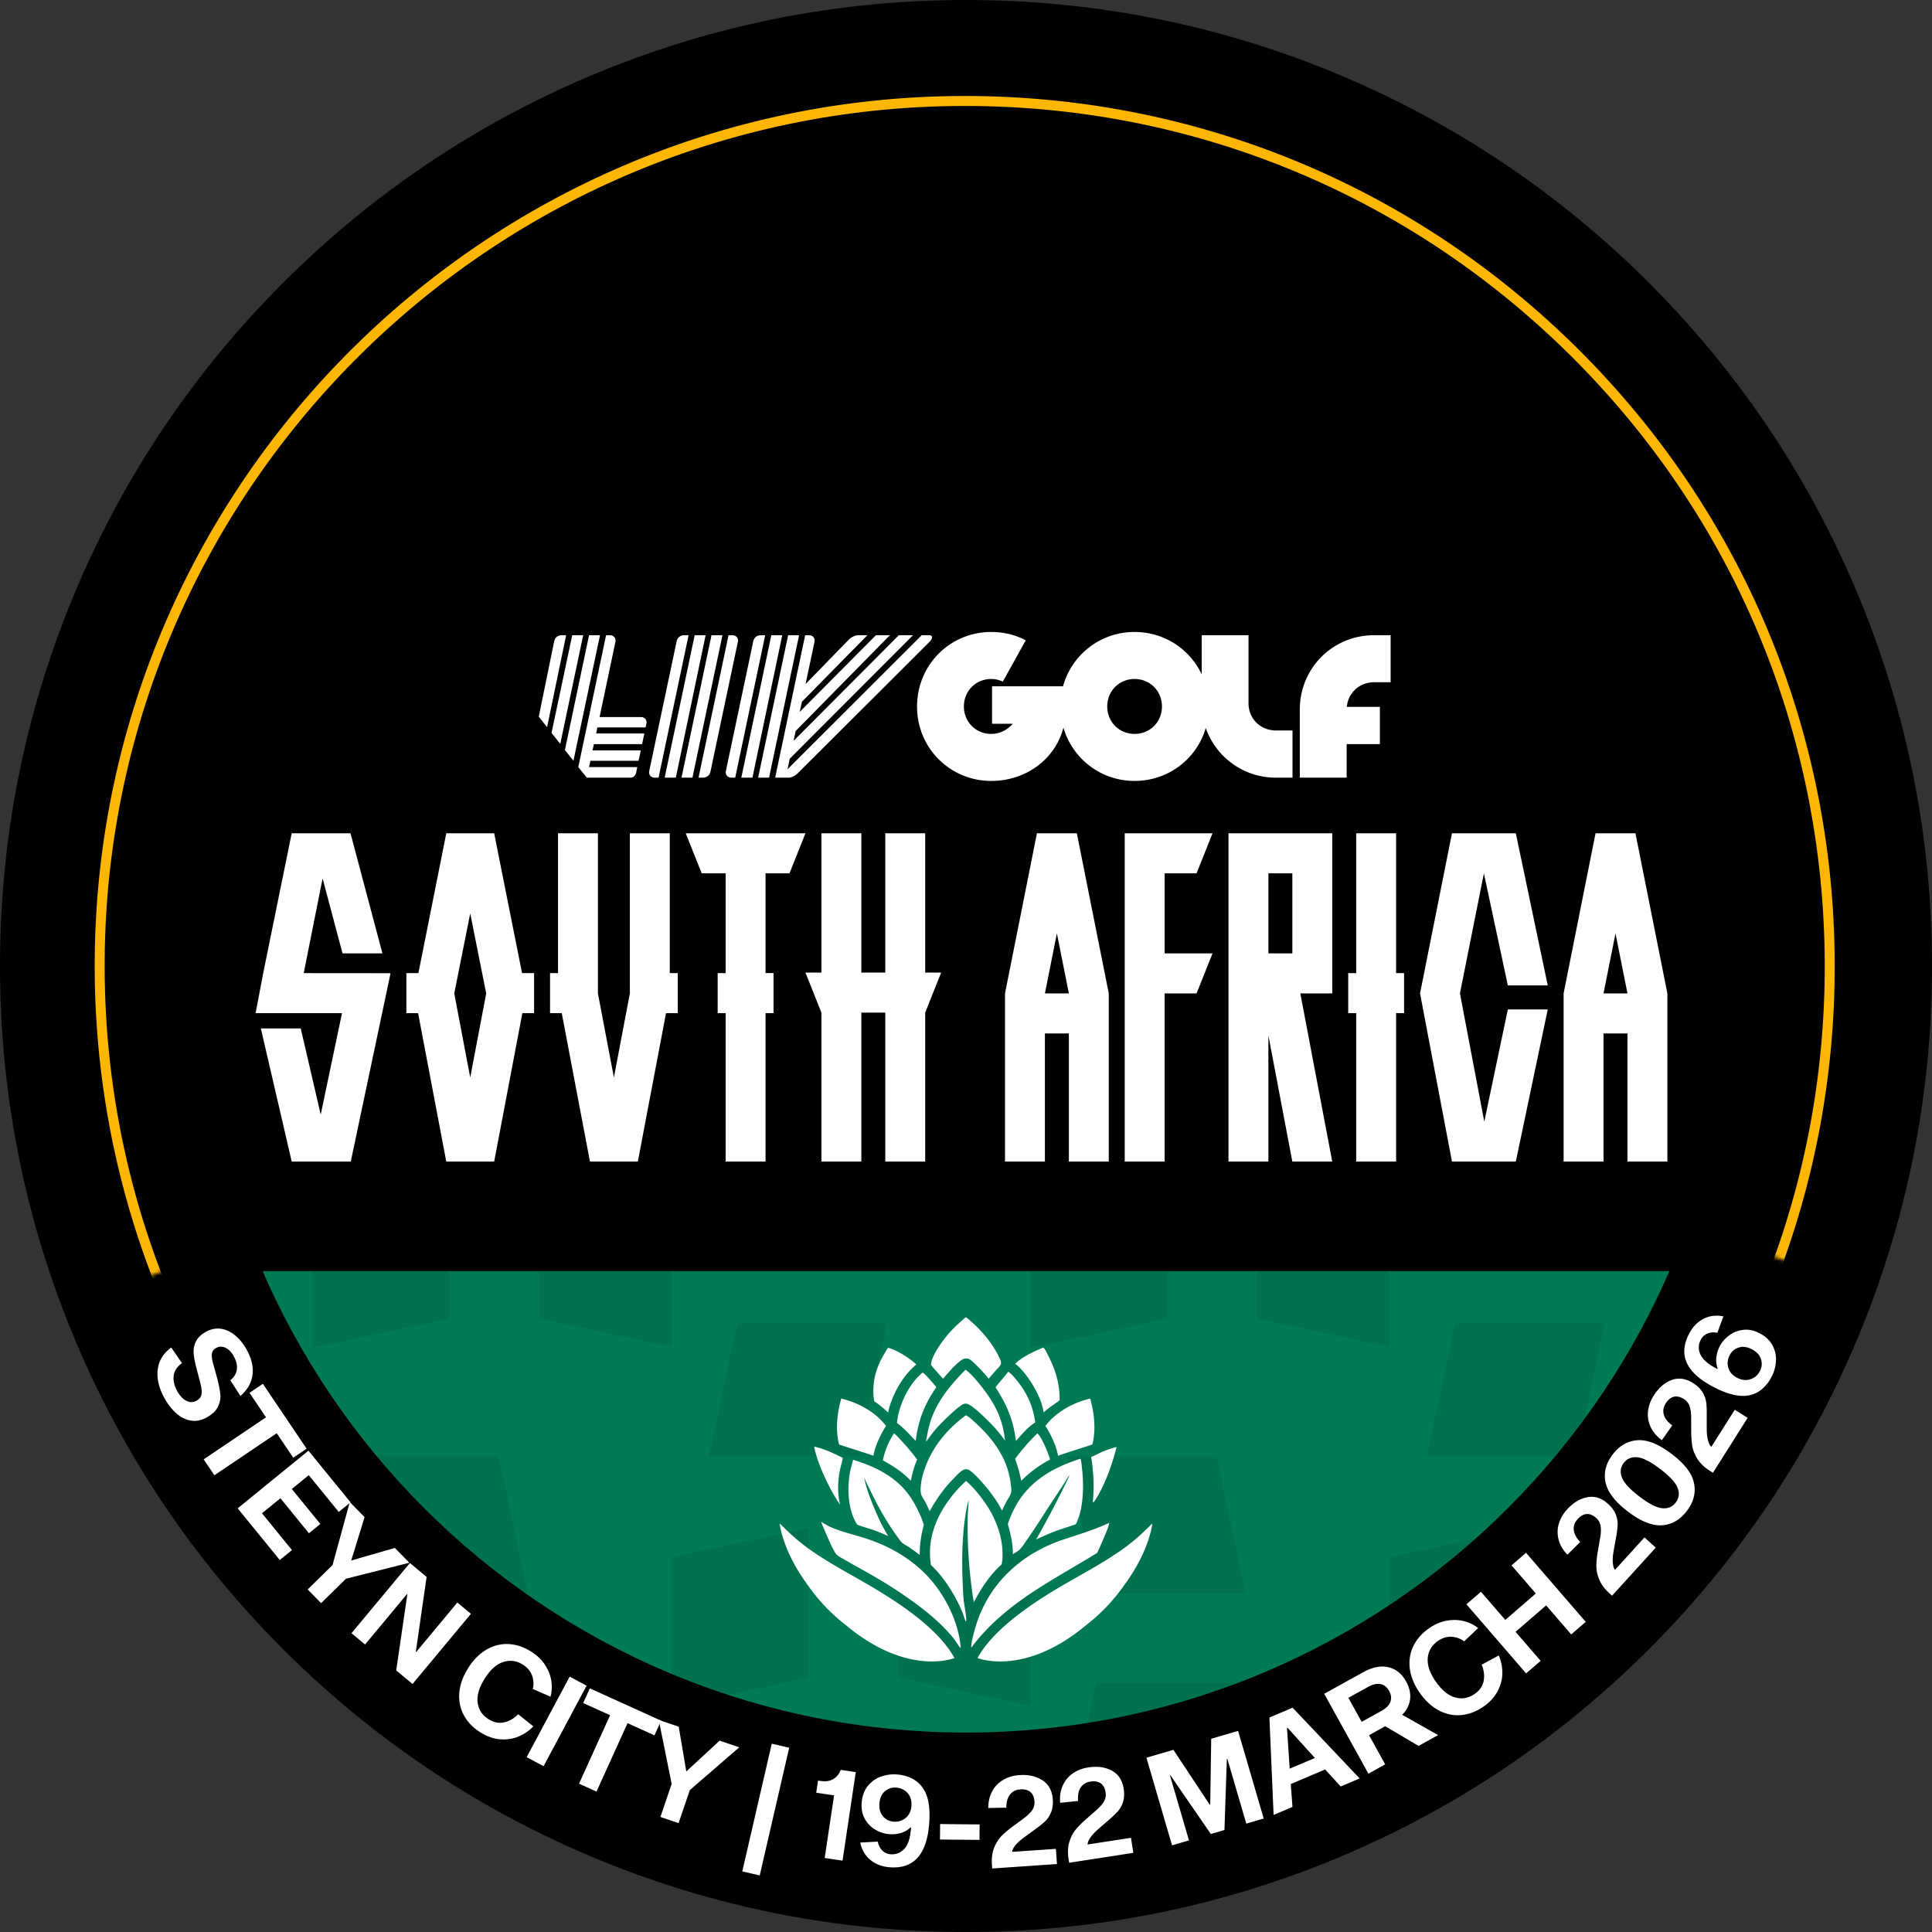 <svg xmlns="http://www.w3.org/2000/svg" width="534" height="534" fill="none"><rect width="100%" height="100%" fill="#333333" stroke="none"/><g clip-path="url(#a)"><mask id="b" width="449" height="450" x="51" y="43" maskUnits="userSpaceOnUse" style="mask-type:luminance"><path fill="#fff" d="M275.341 492.026c123.879 0 224.303-100.423 224.303-224.302 0-123.879-100.424-224.302-224.303-224.302-123.878 0-224.302 100.423-224.302 224.302 0 123.879 100.424 224.302 224.302 224.302Z"/></mask><g mask="url(#b)"><path fill="#007955" d="M629.977-3.36h-802.813v792.474h802.813V-3.359Z"/><g fill="#000" opacity=".07"><path d="m104.524 266.617-7.786 36.65h41.363l7.786-36.65h-41.363ZM104.527 242.023h41.363l-8.066-37.972H96.461l8.066 37.972ZM248.141 265.256l36.65 7.786v-41.363l-36.65-7.784v41.361ZM223.545 265.256v-41.361l-37.971 8.064v41.363l37.971-8.066ZM446.574 265.256l36.65 7.786v-41.363l-36.65-7.784v41.361ZM421.98 265.256v-41.361l-37.972 8.064v41.363l37.972-8.066ZM148.926 364.476l36.65 7.785v-41.362l-36.65-7.786v41.363ZM124.33 364.476v-41.363l-37.97 8.067v41.362l37.97-8.066ZM347.355 364.476l36.651 7.785v-41.362l-36.651-7.786v41.363ZM322.761 364.476v-41.363l-37.972 8.067v41.362l37.972-8.066ZM248.141 463.691l36.65 7.786v-41.363l-36.65-7.786v41.363ZM223.545 463.691v-41.363l-37.971 8.067v41.362l37.971-8.066ZM446.574 463.691l36.65 7.786v-41.363l-36.65-7.786v41.363ZM421.98 463.691v-41.363l-37.972 8.067v41.362l37.972-8.066ZM302.958 266.617l-7.786 36.65h41.363l7.786-36.65h-41.363ZM302.957 242.023h41.363l-8.067-37.972h-41.362l8.066 37.972ZM203.742 365.836l-7.785 36.65h41.361l7.786-36.65h-41.362ZM203.741 341.241h41.362l-8.066-37.971h-41.361l8.065 37.971ZM402.173 365.836l-7.786 36.65h41.362l7.786-36.65h-41.362ZM402.176 341.241h41.362l-8.066-37.971h-41.363l8.067 37.971ZM104.524 465.051l-7.786 36.65h41.363l7.786-36.65h-41.363ZM104.527 440.455h41.363l-8.066-37.971H96.461l8.066 37.971ZM302.958 465.051l-7.786 36.65h41.363l7.786-36.65h-41.363ZM302.957 440.455h41.363l-8.067-37.971h-41.362l8.066 37.971Z"/></g></g><path fill="#000" d="M267 55.133c117.011 0 211.868 94.856 211.868 211.867S384.011 478.867 267 478.867 55.132 384.011 55.132 267 149.99 55.132 267 55.132ZM267 0c-36.021 0-70.992 7.067-103.946 21.006-31.801 13.45-60.349 32.694-84.853 57.197-24.503 24.503-43.746 53.051-57.197 84.852C7.067 196.008 0 230.98 0 267c0 36.02 7.067 70.992 21.006 103.946 13.45 31.801 32.694 60.349 57.197 84.853 24.503 24.503 53.051 43.746 84.852 57.197 32.953 13.937 67.925 21.005 103.946 21.005 36.022 0 70.993-7.066 103.947-21.005 31.801-13.451 60.349-32.694 84.852-57.197 24.503-24.504 43.747-53.052 57.197-84.853 13.938-32.952 21.006-67.925 21.006-103.946s-7.067-70.992-21.006-103.946c-13.45-31.801-32.694-60.349-57.197-84.853-24.503-24.503-53.051-43.746-84.852-57.197C337.992 7.067 303.021 0 267 0Z"/><path fill="#000" d="M486.728 351.334H46.601l-.12-153.74s62.154-145.167 206.281-153.84c163.392-9.833 233.846 153.841 233.846 153.841l.12 153.74v-.001Z"/><path fill="#fff" d="M359.267 214.943h12.942v-9.279h9.189v-10.292h-9.132c.336-3.88 3.528-6.804 7.508-6.804h4.595v-12.992h-4.595c-11.432 0-20.507 9.112-20.507 20.527v18.84Zm-53.231-19.681c0-4.275 3.306-7.594 7.562-7.594 4.255 0 7.566 3.318 7.566 7.594 0 4.277-3.306 7.591-7.566 7.591-4.261 0-7.562-3.319-7.562-7.591Zm-52.562.055c0 11.416 9.079 20.528 20.507 20.528 9.753 0 17.764-6.185 19.948-14.737a20.4 20.4 0 0 0 19.667 14.737c9.356 0 17.201-6.13 19.668-14.623 2.802 7.987 10.368 13.721 19.388 13.721h4.596v-13.044h-4.596c-4.26 0-7.566-3.263-7.566-7.538v-18.784h-12.942v10.799c-3.307-6.973-10.312-11.696-18.549-11.696a20.43 20.43 0 0 0-19.779 15.014h-19.613v10.348h5.719c-1.459 1.688-3.531 2.812-5.943 2.812-4.255 0-7.562-3.318-7.562-7.59s3.307-7.595 7.562-7.595c1.123 0 2.243.281 3.195.732l6.333-11.419c-2.86-1.516-6.054-2.302-9.529-2.302-11.429 0-20.507 9.109-20.507 20.639m-39.22 19.624h3.811c.728 0 1.793-.562 2.522-1.293l36.309-36.219c.951-.897.951-1.855 0-1.855h-2.132l-37.093 37.061.618-2.924 34.068-34.139h-3.921l-29.082 29.191.559-2.701 26.057-26.49h-3.866l-21.071 21.204.619-2.812 18.099-18.392h-2.576c-.788 0-1.851.506-2.581 1.239l-11.934 12.261 2.464-11.644c.224-1.068-.504-1.856-1.51-1.856h-1.068l-8.292 39.368v.001Zm-4.705 0h3.023l8.295-39.367h-3.026l-8.292 39.367Zm-4.653 0h3.082l8.24-39.367h-3.026l-8.294 39.367h-.002Zm-4.257-1.854c-.224 1.068.504 1.856 1.513 1.856h1.063l8.292-39.368h-1.232c-1.009 0-1.849.617-2.073 1.688l-7.562 35.824h-.001Zm-7.565 1.854h1.233c1.008 0 1.848-.617 2.072-1.685l7.566-35.827c.224-1.068-.504-1.855-1.513-1.855h-1.063l-8.295 39.367Zm-9.356 0h3.083l8.235-39.367h-3.026l-8.292 39.367Zm-4.26-1.854c-.224 1.068.505 1.856 1.513 1.856h1.064l8.292-39.368h-1.23c-1.009 0-1.851.617-2.072 1.688l-7.567 35.824Zm-19.612-1.068 2.355 2.924h12.046c.785 0 1.399-.562 1.568-1.294l.336-1.63h-13.336l.39-1.744h13.281a43.35 43.35 0 0 0 .618-2.868h-13.335l.39-1.744h13.335c.17-.957.395-1.91.619-2.924h-13.335l.335-1.688h13.335l.224-1.068c.224-.956-.504-1.799-1.513-1.799h-11.432l4.37-20.753c.224-1.068-.504-1.856-1.513-1.856h-1.064l-7.676 36.444h.002Zm-3.697-4.723 2.353 2.979 7.341-34.7h-3.026l-6.668 31.721Zm-3.701-4.726 2.412 3.038 6.333-30.033h-3.026l-5.719 26.995Zm-3.527-4.497 2.298 2.923 5.264-25.421h-1.233c-1.008 0-1.848.617-2.072 1.688l-4.256 20.81h-.001Zm50.766-22.498h-3.026l-8.292 39.368h3.026l8.292-39.368Z"/><mask id="c" width="515" height="357" x="8" y="10" maskUnits="userSpaceOnUse" style="mask-type:luminance"><path fill="#fff" d="m161.098 29.168-97.679 78.64-52.15 105.957L8.39 366.256l56.65-23.208 405.656-3.226 50.518 19.386-4.995-32.036 5.794-115.891-66.223-124.996-86.09-52.979-96.851-23.177-111.752 19.038Z"/></mask><g mask="url(#c)"><path fill="#FDB602" d="M266.586 507.471c-130.842 0-238.3-105.364-240.383-236.655C24.1 138.237 130.25 28.665 262.828 26.561c64.209-1.002 125.001 23.034 171.133 67.726 46.134 44.693 72.101 104.676 73.12 168.899 1.021 64.224-23.033 124.999-67.724 171.133-44.693 46.135-104.676 72.102-168.898 73.121-1.286.021-2.59.031-3.872.031h-.001ZM28.959 270.773c2.058 129.778 108.296 233.942 237.627 233.942 1.277 0 2.548-.01 3.828-.031 63.488-1.007 122.783-26.678 166.963-72.283 44.181-45.605 67.957-105.684 66.948-169.171-1.007-63.486-26.677-122.783-72.282-166.962-44.675-43.28-103.246-66.98-165.299-66.98-1.29 0-2.578.01-3.873.03-131.058 2.08-235.99 110.395-233.912 241.455Z"/></g><path fill="#fff" d="M321.901 241.386h8.825l4.412-11.066H310.871v90.736h11.03v-46.475h8.825l4.412-11.064H321.901v-22.131ZM288.811 285.647h6.619v35.409h11.03v-46.475l-8.824-44.261h-11.03l-8.825 44.261v46.475h11.03v-35.409Zm0-11.066 3.31-16.598 3.309 16.598h-6.619ZM443.21 285.647h6.618v35.409h11.03v-46.475l-8.824-44.261h-11.03l-8.824 44.261v46.475h11.03v-35.409Zm0-11.066 3.309-16.598 3.309 16.598h-6.618ZM83.95 268.97l5.216-26.169 5.507 20.715h11.031L96.88 230.32H80.624l-7.87 38.64-2.106 11.065H94.53l-5.886 28.043-5.518-23.808h-11.03l8.528 36.796h16.325l10.961-51.895-.042.032.042-.202-23.96-.021ZM363.818 230.32h-24.267v90.736h11.03V286.2l6.618 34.856h11.031l-8.825-46.475h8.826V230.32h-4.413Zm-13.236 11.066h6.619v22.131h-6.619v-22.131ZM211.595 241.386h6.619l4.413-11.066h-33.092l4.412 11.066h6.618v27.572h-2.205v11.066h2.205v41.032H211.595v-41.032h2.206v-11.066h-2.206V241.386ZM385.878 230.32h-11.03v38.638h-2.207v11.066h2.207v41.032h11.03v-41.032h2.206v-11.066h-2.206V230.32ZM136.588 230.32H123.35l-7.703 38.638h-3.327v11.066h3.24l7.79 41.033h13.238l7.79-41.033h3.24v-11.066h-3.327l-7.703-38.638Zm-6.618 67.499-4.412-23.238 4.412-22.131 4.413 22.131-4.413 23.238ZM185.123 230.32h-11.03v44.261l-4.413 23.238-4.411-23.238V230.32h-11.032v38.638h-2.206v11.066h3.24l7.79 41.032h13.238l7.79-41.032h3.24v-11.066h-2.206V230.32ZM255.719 230.32h-11.03v38.508h-6.619V230.32h-11.03v38.508h-4.411l4.411 11.065v41.163h11.03v-41.163h6.619v41.163h11.03v-41.163l4.413-11.065h-4.413V230.32ZM410.26 309.992h-.01l-6.724-35.411 6.619-33.195 6.618 30.982h11.03l-8.824-42.048H401.32l-8.824 44.261 8.824 46.475h17.649l8.824-42.048h-11.03l-6.503 30.984ZM267.003 409.312a30.927 30.927 0 0 1 4.707 5.28c.73 1.029 1.455 2.075 2.072 3.177 2.415 4.315 3.938 9.679 3.09 14.623-2.31 1.981-4.326 4.702-5.916 7.281-.639 1.037-1.206 2.129-1.809 3.188a132.31 132.31 0 0 1-1.671-23.637c.035-1.532.193-3.051.269-4.579-.61 1.863-.869 3.9-1.144 5.834-.676 5.419-.752 10.993-.543 16.446.067 1.758.135 3.54.297 5.291.123 1.32.891 4.996.673 5.948l-.072.024c-.325-.555-.485-1.312-.708-1.92-.264-.722-.586-1.428-.906-2.127-1.823-3.984-4.784-8.587-8.026-11.565a21.217 21.217 0 0 1-.269-3.808c.095-6.349 3.298-12.264 7.442-16.904.797-.892 1.658-1.715 2.516-2.546l-.002-.006Z"/><path fill="#fff" d="M266.923 391.195c.086.009.151.03.229.072.9.474 1.808 1.403 2.561 2.09 3.784 3.448 6.988 7.453 8.67 12.348.472 1.374 1.46 5.616 1.031 7.002-.24.777-.814 1.55-1.201 2.266-.457.843-.865 1.716-1.286 2.578-.853-1.922-2.218-3.779-3.492-5.444-1.129-1.476-4.173-5.074-5.693-5.844-.23-.116-.476-.15-.728-.182-.101.01-.199.019-.299.043-.983.237-1.888 1.26-2.578 1.952-3.122 3.127-5.016 5.805-7.195 9.637a28.574 28.574 0 0 0-1.108-2.414c-.39-.743-1.085-1.633-1.276-2.441-.23-.969-.031-2.448.114-3.425.189-1.274.595-2.534 1.024-3.747 2.099-5.932 6.215-10.773 11.227-14.491ZM226.945 420.63c.873.463 1.682 1.021 2.59 1.424 3.118 1.387 6.54 2.114 9.778 3.17 5.432 1.773 10.269 4.318 14.604 8.053 6.182 5.328 11.019 14.047 11.622 22.25-.371-.287-1.488-2.06-1.866-2.553-.496-.646-1.045-1.254-1.592-1.858-3.023-3.342-6.549-6.174-10.207-8.783a122.335 122.335 0 0 0-10.143-6.543c-2.63-1.543-5.335-2.958-7.964-4.509-.829-.49-1.958-1.007-2.621-1.697-.89-.924-3.63-7.495-4.199-8.955l-.002.001ZM306.431 420.99l.119.023c.133.677-2.821 7.239-3.289 8.199-10.517 6.513-21.633 11.978-30.346 20.993-1.557 1.613-3.049 3.288-4.358 5.111l-.075.035-.052-.105c.061-1.822 1.237-5.89 1.897-7.688 3.765-10.259 11.678-17.524 21.797-21.394 1.451-.555 2.945-1.006 4.419-1.494 3.332-1.101 6.702-2.209 9.888-3.682v.002ZM235.812 403.482c2.637.835 5.312 1.793 7.731 3.151 4.704 2.64 7.547 5.566 9.965 10.395.705 1.406 1.402 2.946 1.828 4.459-.745 2.781-1.139 5.421-1.125 8.306a55.12 55.12 0 0 0-3.015-2.183c-.592-.392-1.277-.73-1.825-1.176-.519-.425-.927-1.106-1.321-1.648-1.656-2.276-3.124-4.611-4.511-7.06-1.721-3.04-3.182-6.154-4.704-9.293.674 3.08 1.773 5.98 3.007 8.872.507 1.19 1.004 2.381 1.586 3.536.636 1.264 1.355 2.482 2.036 3.722-1.477-.685-2.943-1.307-4.488-1.82-1.331-.442-2.73-.792-4.022-1.331a6.665 6.665 0 0 1-.412-.633c-2.123-3.802-2.382-9.099-1.696-13.351.217-1.338.598-2.645.966-3.948v.002ZM298.606 403.184c.019.032.041.063.058.099.225.5.295 1.743.372 2.35.581 4.61.525 11.475-1.697 15.678-1.86.663-3.76 1.205-5.612 1.896-1.815.678-3.586 1.506-5.356 2.296a257.578 257.578 0 0 0 9.292-17.791c-.605.608-1.074 1.57-1.543 2.295l-2.941 4.486c-2.43 3.622-4.673 7.345-7.199 10.906-.647.911-1.293 2.043-2.08 2.822-.544.538-1.293.933-1.937 1.342-.007-2.864-.593-5.533-1.393-8.265.429-1.439 1.028-2.852 1.711-4.189 3.886-7.617 10.457-11.362 18.328-13.921l-.003-.004ZM266.915 364.074c.58.306 1.111.831 1.601 1.268 2.952 2.632 5.654 5.818 7.433 9.366.292.583.722 1.332.74 1.994.007.264-.104.497-.245.715-.365.556-.915 1.044-1.357 1.542-.62.699-1.213 1.42-1.842 2.111-.819-1.173-4.084-4.659-5.245-5.359-.187-.113-.419-.165-.628-.221-.196-.002-.399-.009-.593.007-1.589.137-4.989 4.256-6.095 5.557-.683-.672-1.307-1.423-1.942-2.139-.485-.547-1.02-1.087-1.437-1.687.228-2.98 3.99-7.731 6.058-9.873 1.12-1.158 2.357-2.201 3.554-3.278l-.002-.003Z"/><path fill="#fff" d="M266.866 378.582c.117.064.086.042.187.12 1.501 1.178 2.965 2.927 4.149 4.426 3.793 4.805 5.945 8.943 6.602 15.108a35.153 35.153 0 0 0-3.848-4.663c-1.391-1.411-4.613-4.642-6.289-5.435-.304-.144-.578-.18-.911-.183-.246.057-.479.119-.698.245-1.881 1.084-6.07 5.224-7.559 6.969-.917 1.072-1.697 2.229-2.558 3.345.276-1.62.533-3.197.979-4.783 1.715-6.092 5.601-10.709 9.946-15.149ZM232.519 386.562c3.775.883 7.531 2.728 10.389 5.364.726.669 1.331 1.442 2.009 2.156a28.057 28.057 0 0 0-3.1 6.511 23.082 23.082 0 0 0-.42 1.779c-1.727-.666-8.621-2.78-9.489-3.131-1.032-4.127-.527-8.632.613-12.677l-.002-.002ZM301.323 386.562c-3.775.883-7.53 2.728-10.389 5.364-.725.669-1.33 1.442-2.008 2.156a28.098 28.098 0 0 1 3.1 6.511c.16.591.306 1.177.42 1.779 1.726-.666 8.621-2.78 9.489-3.131 1.032-4.127.526-8.632-.613-12.677l.001-.002ZM288.336 372.478l.124.037c.6.672 1.002 1.658 1.404 2.459 1.987 3.962 3.036 7.595 3.024 12.048-.515.453-1.107.813-1.669 1.205-.956.666-1.878 1.355-2.725 2.158-.152-.838-.394-1.656-.63-2.473-1.118-3.517-4.302-8.737-7.262-10.974 2.039-1.972 5.129-3.393 7.735-4.461l-.001.001ZM245.463 372.523c2.434.612 6.024 2.9 7.81 4.609-3.203 2.682-5.428 6.316-6.918 10.179-.362 1.017-.689 2.025-.873 3.093-1.22-1.079-2.42-2.206-3.819-3.055l-.019-.087c-.229-1.089-.273-2.356-.239-3.464.127-4.273 1.738-7.793 4.058-11.275ZM278.696 379.113l.047.036c1.03.813 1.803 1.744 2.608 2.768 2.682 3.405 4.199 6.94 4.793 11.238-1.767 1.116-3.108 2.6-4.487 4.144-.266.338-.561.654-.849.973-.79-6.013-2.428-9.771-5.644-14.833 1.121-1.488 2.419-2.825 3.53-4.324l.002-.002ZM255.021 379.379c.689.326 3.171 3.272 3.787 4.032-3.319 4.825-4.956 9.014-5.717 14.836l-.712-.714c-1.406-1.55-2.79-2.971-4.465-4.239l.012-.113c.524-4.834 3.245-10.706 7.093-13.801l.002-.001ZM286.721 396.184c1.191.934 3.121 5.709 3.514 7.244-2.497 1.264-4.86 2.979-6.932 4.854l-1.006.995c-.476-2.068-.989-4.067-1.731-6.058 1.877-2.493 3.896-4.882 6.156-7.035h-.001ZM247.099 396.176c.573.39 1.098 1.029 1.577 1.536 1.722 1.821 3.333 3.685 4.819 5.705a25.786 25.786 0 0 0-1.716 5.842l-.644-.598c-2.122-2.083-4.521-3.587-7.108-5.02.54-2.696 1.582-5.163 3.072-7.464v-.001ZM225.051 399.832c2.772.648 5.389 1.82 7.897 3.142-.202 1.062-.524 2.108-.748 3.168-.593 2.81-.737 5.801-.25 8.636.059.38.178.765.267 1.141-2.712-3.838-6.396-11.471-7.166-16.087ZM308.481 399.97c.083.014.04-.004.113.086-1.009 3.928-2.295 7.763-4.092 11.404-.347.705-1.871 3.655-2.415 3.84v-.161c.031-1.122.15-2.239.17-3.361a50.358 50.358 0 0 0-.667-9.086c.86-.301 1.669-.774 2.499-1.149 1.386-.628 2.915-1.208 4.392-1.574v.001ZM242.092 439.258c-4.013-2.418-8.134-4.624-12.149-7.027l-.003-.003a104.071 104.071 0 0 1-4.327-2.717 55.763 55.763 0 0 1-6.747-5.22c-.782-.705-1.536-1.441-2.297-2.17-.299-.284-.596-.614-.918-.88l-.139-.108s.704 7.455 7.78 17.028c.007.014.013.029.024.039a50.707 50.707 0 0 0 4.546 5.586 50.51 50.51 0 0 0 6.067 5.506l.01.011c8.758 7.277 16.381 9.457 21.735 9.849.956.07 1.846.083 2.653.056 3.481-.108 5.484-.928 5.484-.928-4.219-7.752-14.288-14.546-21.722-19.022h.003ZM291.91 439.258c4.013-2.418 8.133-4.624 12.149-7.027l.003-.003a104.071 104.071 0 0 0 4.327-2.717 55.763 55.763 0 0 0 6.747-5.22c.782-.705 1.536-1.441 2.297-2.17.299-.284.596-.614.918-.88l.139-.108s-.704 7.455-7.78 17.028c-.007.014-.013.029-.024.039a50.707 50.707 0 0 1-4.546 5.586 50.51 50.51 0 0 1-6.067 5.506l-.01.011c-8.758 7.277-16.381 9.457-21.736 9.849-.955.07-1.845.083-2.652.056-3.481-.108-5.484-.928-5.484-.928 4.219-7.752 14.288-14.546 21.722-19.022h-.003ZM63.658 381.501c1.043-.842 1.644-1.829 1.801-2.964.157-1.135-.116-2.342-.817-3.622-.645-1.178-1.42-1.976-2.322-2.396-.901-.42-1.766-.402-2.591.052-.703.386-1.093.934-1.17 1.649-.079.715.052 1.651.391 2.808l1.122 4.102c.446 1.744.72 3.177.827 4.301.106 1.125-.114 2.254-.661 3.387s-1.607 2.13-3.176 2.992c-1.467.805-2.922 1.078-4.365.823-1.445-.257-2.786-.938-4.025-2.046-1.238-1.108-2.329-2.518-3.269-4.233-1.507-2.747-2.11-5.353-1.808-7.816.3-2.462 1.545-4.496 3.73-6.096l2.98 4.331c-1.376.97-2.143 2.13-2.303 3.48-.16 1.351.163 2.759.967 4.226.703 1.28 1.535 2.175 2.498 2.68.962.506 1.909.505 2.839-.005.62-.34 1.03-.754 1.234-1.242.202-.488.269-1.041.197-1.66-.07-.62-.231-1.425-.479-2.418l-1.072-4.088c-.373-1.462-.595-2.737-.668-3.825-.072-1.089.144-2.15.654-3.181.51-1.032 1.445-1.921 2.81-2.67 1.342-.735 2.709-1.001 4.098-.796 1.389.206 2.702.822 3.939 1.851 1.235 1.028 2.302 2.359 3.196 3.99 1.349 2.458 1.87 4.78 1.562 6.963-.307 2.183-1.415 4.107-3.323 5.773l-2.791-4.353-.005.003ZM72.657 382.484l12.09 17.934-3.692 2.489-4.564-6.769-17.23 11.618-2.964-4.395 17.23-11.618-4.564-6.77 3.692-2.489h.002ZM93.628 417.896l-8.283-10.164-4.684 3.818 7.88 9.671-3.15 2.568-7.88-9.671-5.096 4.153 8.283 10.164-3.37 2.745-11.633-14.274 19.561-15.941 11.632 14.274-3.26 2.657Z"/><path fill="#fff" d="m97.08 431.313 12.053-3.462 4.011 4.085-17.509 4.412-6.886 6.759-3.714-3.782 6.886-6.76 4.76-17.401 4.085 4.161-3.685 11.987-.001.001ZM126.413 442.934l3.748 3.12-16.14 19.397-4.51-3.752 3.071-20.985-.108-.091-11.573 13.91-3.749-3.12 16.14-19.397 4.62 3.843-2.976 20.649.108.091 11.37-13.665h-.001ZM147.415 477.162a12.065 12.065 0 0 1-4.077 2.8c-1.574.667-3.28.923-5.118.77-1.838-.154-3.655-.793-5.449-1.922-2.036-1.279-3.559-2.863-4.571-4.751-1.011-1.888-1.427-3.952-1.244-6.189.181-2.237.994-4.503 2.435-6.796 1.43-2.274 3.113-3.979 5.05-5.112 1.937-1.133 3.972-1.649 6.107-1.547 2.133.102 4.218.794 6.252 2.072 1.655 1.042 2.947 2.285 3.876 3.731.927 1.446 1.499 2.926 1.718 4.439.218 1.513.137 2.946-.238 4.296l-4.89-2.114a6.348 6.348 0 0 0-.214-3.745c-.448-1.213-1.29-2.209-2.526-2.986-1.755-1.104-3.572-1.347-5.447-.731-1.876.615-3.579 2.14-5.108 4.574-1.555 2.475-2.203 4.689-1.945 6.647.258 1.958 1.265 3.488 3.02 4.591 1.417.89 2.841 1.181 4.273.871 1.433-.31 2.733-1.059 3.897-2.247l4.198 3.349h.001ZM162.134 465.916l-11.892 22.257-4.676-2.498 11.892-22.257 4.676 2.498ZM163.033 466.652l19.698 8.936-1.84 4.055-7.434-3.373-8.586 18.925-4.828-2.19 8.586-18.924-7.435-3.373 1.839-4.056Z"/><path fill="#fff" d="m189.695 489.623 9.21-8.511 5.42 1.847-13.657 11.813-3.112 9.133-5.018-1.71 3.112-9.133-3.572-17.683 5.52 1.881 2.097 12.363ZM213.311 481.953l4.82 1.113-8.146 35.297-4.821-1.112 8.147-35.298ZM236.531 489.808l-3.657 24.467-4.929-.736 2.586-17.301-4.929-.736.501-3.355.734.11c1.445.216 2.636.019 3.572-.592a4.813 4.813 0 0 0 1.96-2.477l4.159.621.003-.001ZM241.98 505.737c-1.221-.709-2.195-1.699-2.923-2.974-.729-1.272-1.027-2.756-.896-4.447.146-1.903.716-3.465 1.71-4.688.992-1.223 2.212-2.086 3.656-2.589a10.695 10.695 0 0 1 4.388-.581c1.598.123 3.014.511 4.253 1.163a8.048 8.048 0 0 1 3.029 2.769c1.418 2.118 1.959 5.35 1.624 9.697-.662 8.527-4.293 12.535-10.892 12.023-2.138-.166-3.928-.847-5.371-2.047-1.444-1.198-2.372-2.794-2.785-4.788l4.842-.262c.185.959.584 1.765 1.196 2.415.611.649 1.41 1.013 2.397 1.09 1.385.107 2.609-.365 3.672-1.417 1.062-1.052 1.7-2.964 1.915-5.736l.023-.282-.141-.01a6.347 6.347 0 0 1-2.673 1.565 8.854 8.854 0 0 1-3.215.317c-1.315-.102-2.584-.507-3.804-1.216l-.005-.002Zm2.615-10.644c-.897.758-1.403 1.876-1.519 3.355-.114 1.481.212 2.67.982 3.568.769.899 1.754 1.394 2.951 1.488 1.268.097 2.376-.247 3.324-1.037.948-.789 1.476-1.9 1.587-3.333.111-1.433-.242-2.607-1.056-3.52-.816-.914-1.857-1.42-3.126-1.519-1.198-.094-2.245.24-3.143.997v.001ZM270.769 504.265l-.04 4.276-10.92-.101.04-4.276 10.92.101ZM291.853 511.02l.287 4.197-17.911 1.228-.065-.953c-.128-1.857.082-3.459.627-4.807.546-1.348 1.266-2.465 2.162-3.354.896-.888 1.996-1.802 3.302-2.741l2.696-1.992c.945-.68 1.694-1.392 2.245-2.138a3.69 3.69 0 0 0 .729-2.529c-.08-1.175-.454-2.047-1.118-2.615-.665-.568-1.596-.811-2.796-.73-1.222.085-2.17.557-2.844 1.417-.673.86-1.016 2.071-1.026 3.631l-4.989.094c.017-1.821.399-3.393 1.147-4.72a8.026 8.026 0 0 1 3.065-3.098c1.294-.738 2.754-1.163 4.375-1.274 2.538-.173 4.673.306 6.404 1.439 1.731 1.133 2.677 2.887 2.841 5.26.096 1.411-.064 2.614-.48 3.61-.415.997-.979 1.834-1.688 2.507-.71.675-1.695 1.457-2.956 2.347l-2.833 2.072c-1.035.757-1.835 1.489-2.4 2.201s-.856 1.306-.869 1.779l12.093-.829.002-.002ZM312.6 507.967l.643 4.156-17.744 2.739-.145-.944c-.284-1.839-.211-3.454.218-4.843.428-1.39 1.053-2.565 1.87-3.524.817-.96 1.837-1.964 3.057-3.011l2.519-2.214c.884-.756 1.569-1.529 2.056-2.319a3.703 3.703 0 0 0 .513-2.583c-.179-1.164-.624-2.001-1.335-2.511-.71-.511-1.66-.674-2.848-.491-1.21.187-2.115.737-2.713 1.652-.598.915-.836 2.15-.715 3.704l-4.963.516c-.137-1.814.111-3.414.743-4.8a8.031 8.031 0 0 1 2.792-3.345c1.228-.845 2.646-1.391 4.252-1.64 2.515-.389 4.683-.091 6.503.891 1.82.984 2.912 2.651 3.276 5.002.215 1.397.158 2.611-.172 3.639-.331 1.029-.821 1.909-1.471 2.64-.649.733-1.566 1.595-2.747 2.587l-2.647 2.304c-.968.841-1.702 1.639-2.206 2.397-.503.758-.742 1.372-.717 1.845l11.981-1.848v.001ZM334.503 498.785l.274-18.198 7.428-2.173 7.085 24.22-4.816 1.409-5.24-17.91-.135.04-.663 19.637-3.764 1.1-11.142-16.183-.136.04 5.239 17.91-4.681 1.369-7.085-24.22 7.463-2.182 10.038 15.181.136-.04h-.001ZM375.81 491.558l-5.239 2.221-4.297-4.704-9.501 4.027.457 6.333-5.207 2.207-1.16-26.917 6.411-2.717 18.536 19.55Zm-20.09-13.977.749 11.274 6.963-2.951-7.582-8.38-.13.055v.002ZM397.492 479.575l-5.412 2.995-9.198-5.453-4.484 2.482 4.466 8.07-4.638 2.567-12.218-22.08 10.793-5.972c2.514-1.391 4.817-1.851 6.91-1.381 2.092.472 3.737 1.789 4.935 3.955.913 1.649 1.279 3.271 1.098 4.865-.181 1.595-.909 3.041-2.183 4.339l9.932 5.613h-.001Zm-24.808-10.306 3.679 6.648 5.442-3.011c1.3-.718 2.129-1.555 2.489-2.509.362-.953.245-1.966-.348-3.037-.582-1.052-1.372-1.678-2.372-1.878-1-.201-2.149.058-3.447.777l-5.443 3.011v-.001ZM414.256 457.562a12.09 12.09 0 0 1 .986 4.847c0 1.709-.432 3.381-1.29 5.013-.859 1.631-2.159 3.054-3.899 4.266-1.971 1.373-4.024 2.156-6.158 2.351-2.133.194-4.194-.23-6.183-1.272-1.989-1.041-3.757-2.672-5.306-4.896-1.535-2.204-2.446-4.419-2.734-6.645-.287-2.227.033-4.302.962-6.226.928-1.924 2.377-3.573 4.35-4.947 1.605-1.117 3.255-1.821 4.947-2.111 1.694-.289 3.28-.238 4.759.153 1.479.392 2.765 1.024 3.862 1.897l-3.856 3.678a6.352 6.352 0 0 0-3.531-1.267c-1.292-.063-2.538.325-3.736 1.16-1.702 1.185-2.636 2.762-2.801 4.729-.166 1.967.573 4.131 2.216 6.489 1.671 2.397 3.457 3.86 5.36 4.386 1.903.527 3.705.198 5.406-.987 1.372-.956 2.197-2.154 2.472-3.595.274-1.44.092-2.928-.548-4.464l4.723-2.558-.001-.001ZM424.506 440.44l-6.724-7.782 4.011-3.467 16.499 19.092-4.011 3.467-6.933-8.022-8.451 7.303 6.933 8.021-4.011 3.467-16.499-19.092 4.011-3.467 6.724 7.782 8.451-7.302ZM454.537 424.933l3.112 2.829-12.077 13.283-.706-.642c-1.377-1.252-2.335-2.553-2.875-3.905-.54-1.349-.794-2.655-.762-3.916.031-1.26.192-2.681.485-4.263l.568-3.305c.212-1.143.259-2.176.141-3.097a3.697 3.697 0 0 0-1.224-2.33c-.872-.792-1.745-1.163-2.618-1.114-.874.05-1.714.519-2.522 1.408-.825.906-1.181 1.903-1.071 2.99.11 1.087.7 2.198 1.773 3.332l-3.535 3.519c-1.248-1.324-2.06-2.724-2.439-4.199a8.023 8.023 0 0 1 .069-4.356c.424-1.43 1.182-2.746 2.276-3.949 1.712-1.882 3.584-3.014 5.618-3.394 2.034-.38 3.931.23 5.691 1.831 1.046.95 1.764 1.929 2.154 2.937.39 1.007.562 1.999.516 2.977-.046.979-.215 2.225-.51 3.739l-.611 3.456c-.224 1.263-.294 2.345-.208 3.25.085.905.287 1.534.603 1.886l8.155-8.97-.003.003ZM452.628 398.071c2.725-.175 5.868 1.091 9.431 3.803 3.562 2.711 5.616 5.401 6.162 8.068.546 2.667-.116 5.227-1.985 7.683-1.87 2.457-4.162 3.775-6.878 3.958-2.716.184-5.854-1.081-9.416-3.793-3.561-2.711-5.62-5.404-6.177-8.078-.556-2.673.101-5.238 1.972-7.694 1.869-2.457 4.167-3.772 6.891-3.947Zm11.071 13.203c-.563-1.479-2.165-3.225-4.808-5.238-2.643-2.013-4.757-3.096-6.341-3.251-1.584-.155-2.833.368-3.747 1.566-.914 1.2-1.084 2.542-.513 4.029.571 1.486 2.179 3.235 4.822 5.248 2.643 2.013 4.753 3.093 6.328 3.241 1.575.148 2.82-.378 3.733-1.578.914-1.2 1.089-2.54.527-4.019l-.001.002ZM479.487 389.645l3.556 2.245-9.587 15.179-.807-.51c-1.574-.994-2.744-2.109-3.509-3.345-.766-1.236-1.242-2.477-1.43-3.725-.187-1.247-.276-2.674-.263-4.283l-.013-3.353c.01-1.163-.123-2.188-.399-3.073a3.693 3.693 0 0 0-1.611-2.083c-.995-.629-1.92-.842-2.771-.642-.851.2-1.598.808-2.24 1.824-.654 1.036-.833 2.08-.535 3.132.296 1.051 1.072 2.042 2.324 2.972l-2.87 4.081c-1.458-1.089-2.503-2.326-3.131-3.713a8.029 8.029 0 0 1-.69-4.301c.169-1.482.688-2.909 1.556-4.284 1.359-2.151 3.006-3.591 4.942-4.318 1.937-.727 3.912-.456 5.923.814 1.196.755 2.072 1.595 2.632 2.519.559.924.9 1.872 1.026 2.842.125.971.175 2.228.147 3.77v3.51c-.003 1.282.117 2.36.357 3.237.241.876.548 1.461.922 1.751l6.473-10.249-.002.003ZM477.949 369.093c1.139-.842 2.437-1.351 3.893-1.526 1.457-.174 2.939.127 4.444.908 1.696.876 2.908 2.008 3.636 3.393.728 1.386 1.043 2.842.942 4.369a10.709 10.709 0 0 1-1.175 4.267c-.737 1.423-1.64 2.58-2.711 3.471a7.898 7.898 0 0 1-3.715 1.718c-2.546.46-5.743-.307-9.594-2.301-7.596-3.932-9.871-8.837-6.828-14.717.985-1.903 2.313-3.287 3.979-4.149 1.667-.862 3.508-1.089 5.525-.681l-1.676 4.545c-.957-.203-1.848-.147-2.674.168-.827.316-1.467.912-1.923 1.79-.682 1.319-.709 2.664-.08 4.038.629 1.373 2.126 2.673 4.49 3.896l.22.115.065-.127a6.67 6.67 0 0 1-.375-3.079 8.633 8.633 0 0 1 .936-3.076c.606-1.172 1.48-2.179 2.619-3.022h.002Zm8.775 6.573c-.353-1.138-1.188-2.049-2.507-2.731-1.318-.682-2.535-.841-3.652-.478-1.117.364-1.952 1.079-2.504 2.147-.584 1.13-.704 2.281-.356 3.456.347 1.175 1.159 2.091 2.436 2.753 1.277.66 2.499.796 3.67.406 1.17-.388 2.047-1.149 2.631-2.278.542-1.046.637-2.138.284-3.275h-.002Z"/></g><defs><clipPath id="a"><path fill="#fff" d="M0 0h534v534H0z"/></clipPath></defs></svg>